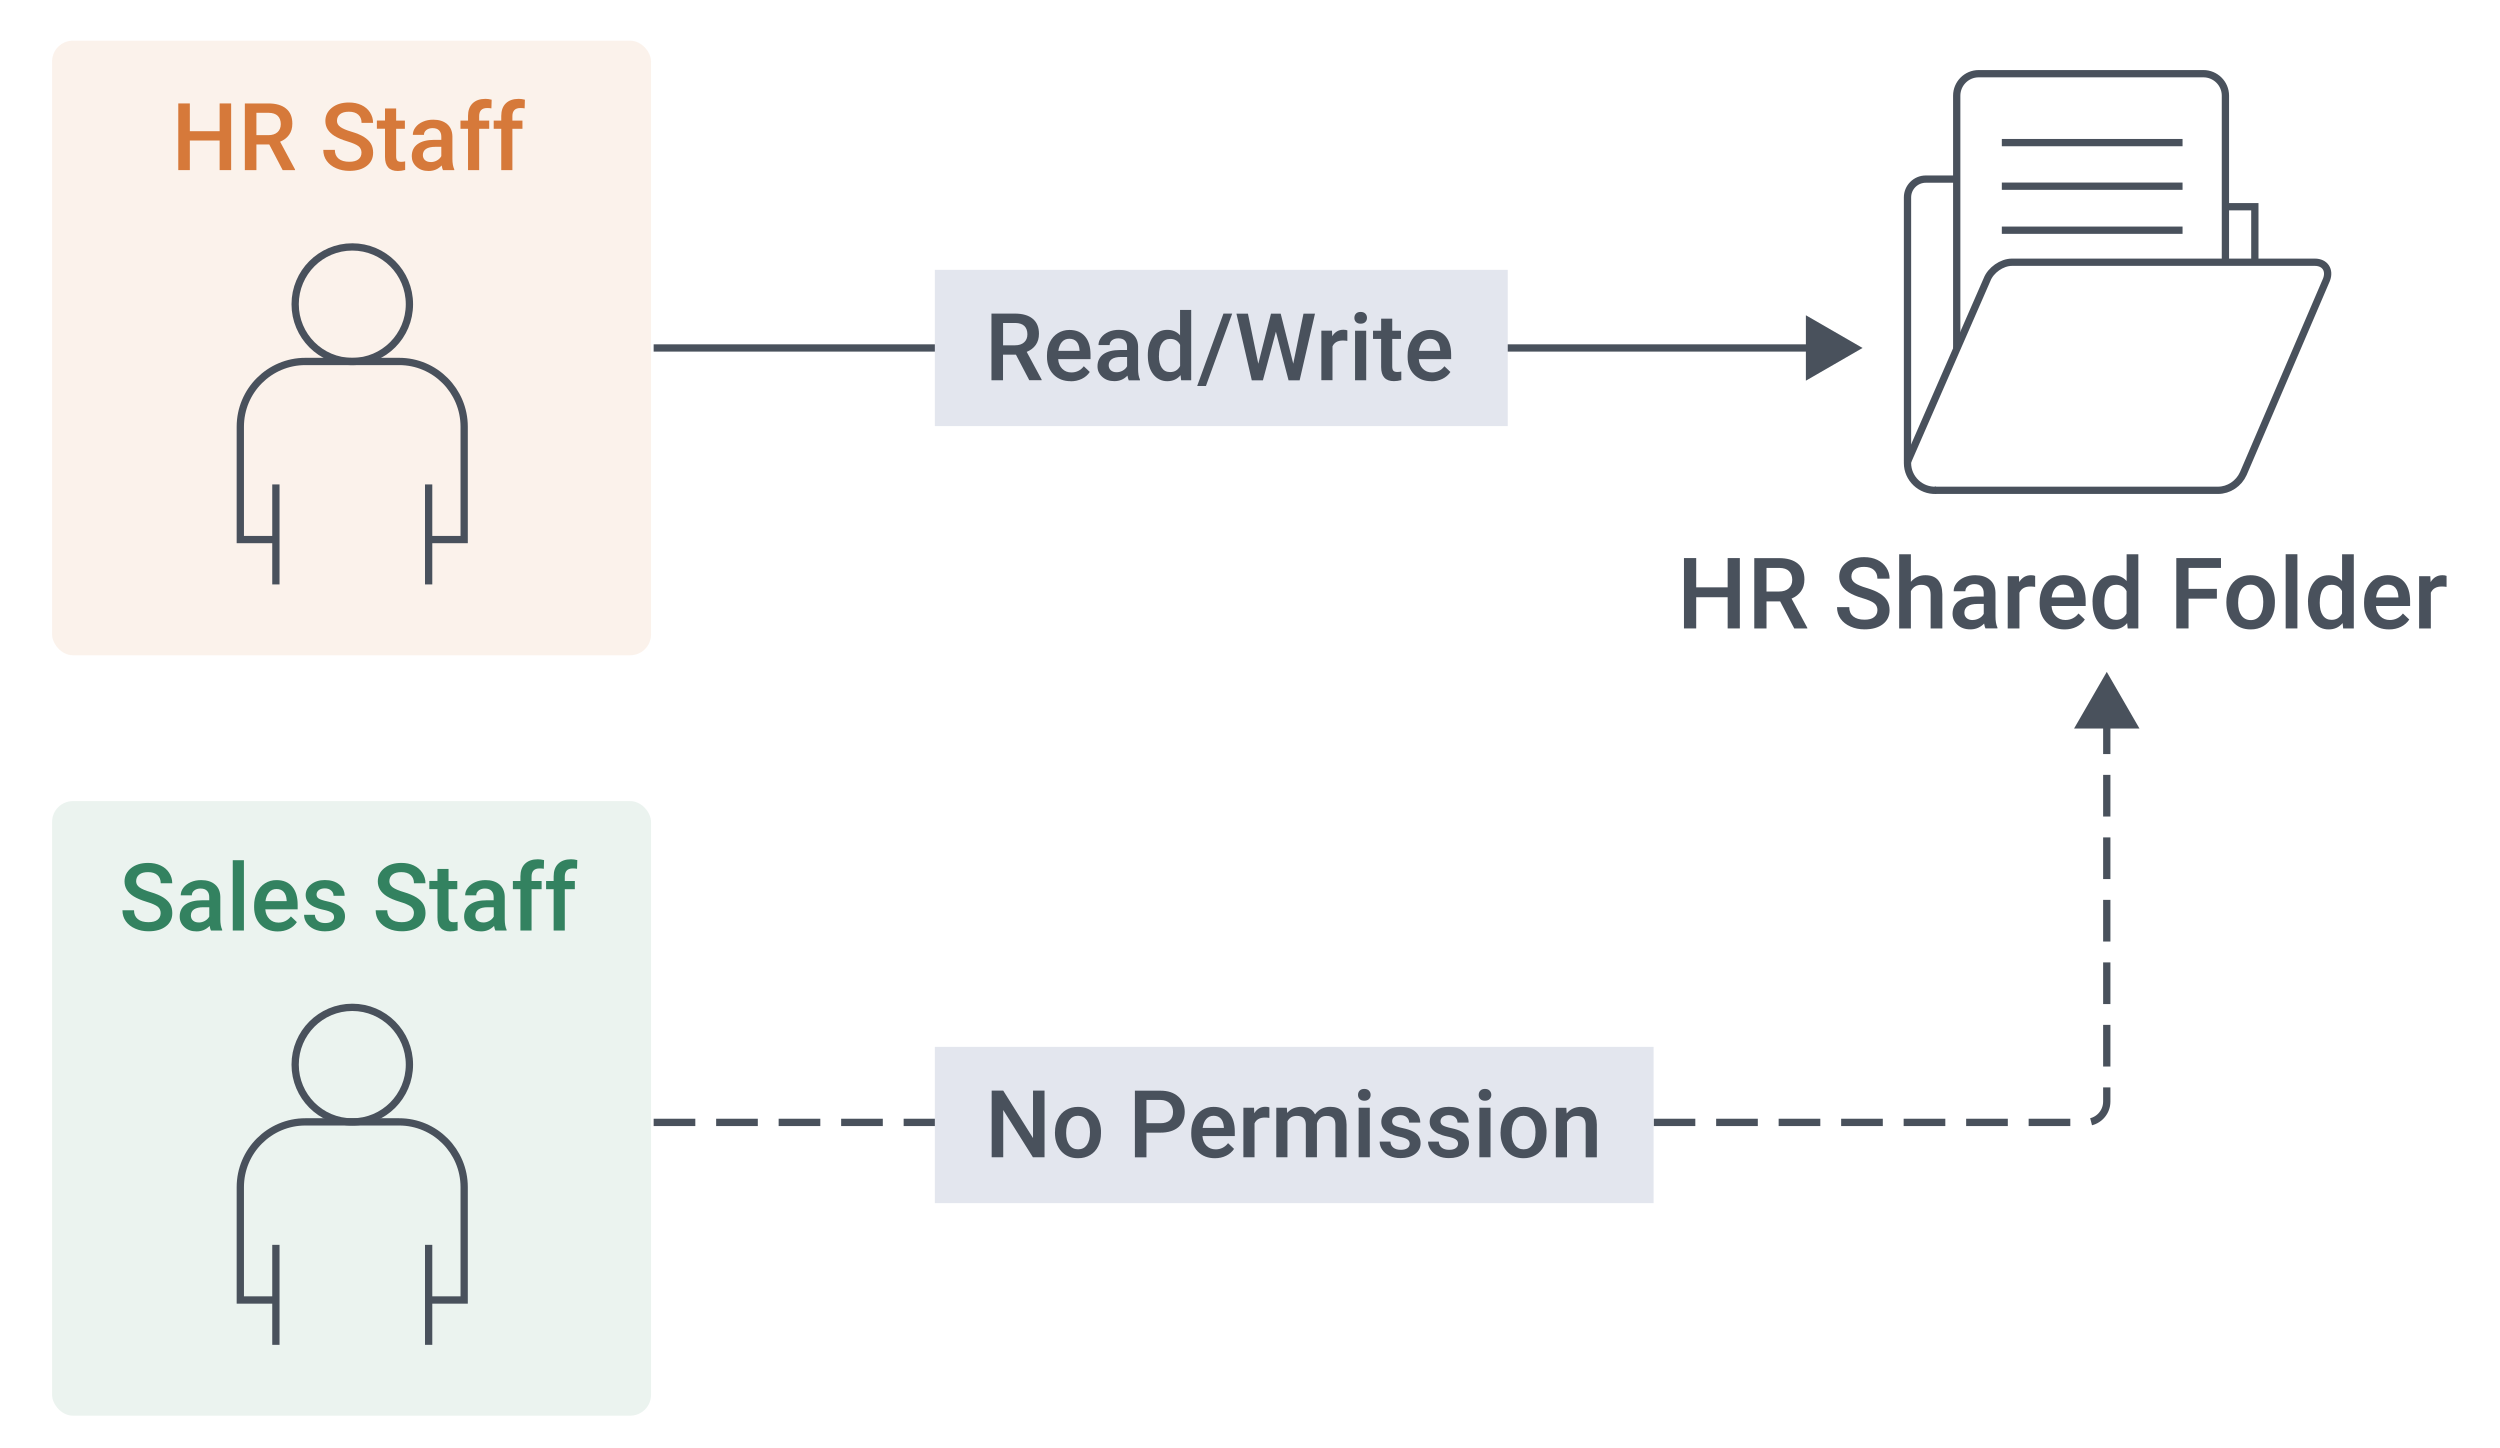<?xml version="1.0" encoding="UTF-8"?>
<svg id="uuid-efd0bad9-5d5c-4130-bb85-97e3e13aaf19" data-name="圖層 1" xmlns="http://www.w3.org/2000/svg" viewBox="0 0 480 278">
  <g>
    <path d="M125.5,215.5h275c2.21,0,4-1.79,4-4v-73.46" style="fill: none; stroke: #49515c; stroke-dasharray: 8 4; stroke-miterlimit: 10; stroke-width: 1.4px;"/>
    <polygon points="410.78 139.88 404.5 129 398.22 139.88 410.78 139.88" style="fill: #49515c;"/>
  </g>
  <g>
    <line x1="348.57" y1="66.81" x2="125.5" y2="66.81" style="fill: none; stroke: #49515c; stroke-width: 1.4px;"/>
    <polygon points="346.73 60.53 357.61 66.81 346.73 73.09 346.73 60.53" style="fill: #49515c;"/>
  </g>
  <rect x="179.49" y="51.81" width="110" height="30" style="fill: #e3e6ee;"/>
  <g>
    <path d="M195.06,68.09h-2.48v4.92h-2.22v-12.8h4.5c1.48,0,2.62.33,3.42.99s1.2,1.62,1.2,2.88c0,.86-.21,1.57-.62,2.15-.41.58-.99,1.02-1.73,1.33l2.87,5.33v.11h-2.38l-2.57-4.92ZM192.58,66.3h2.29c.75,0,1.34-.19,1.76-.57.42-.38.63-.89.63-1.55s-.2-1.22-.58-1.59-.97-.57-1.74-.58h-2.35v4.29Z" style="fill: #49515c;"/>
    <path d="M205.57,73.19c-1.35,0-2.45-.43-3.29-1.28-.84-.85-1.26-1.99-1.26-3.4v-.26c0-.95.18-1.8.55-2.54.37-.75.88-1.33,1.54-1.74s1.4-.62,2.21-.62c1.29,0,2.29.41,3,1.24s1.06,1.99,1.06,3.51v.86h-6.21c.06.79.33,1.41.79,1.86.46.46,1.04.69,1.74.69.98,0,1.78-.39,2.39-1.19l1.15,1.1c-.38.57-.89,1.01-1.53,1.32-.64.31-1.35.47-2.14.47ZM205.31,65.04c-.59,0-1.06.21-1.42.62-.36.41-.59.98-.69,1.71h4.07v-.16c-.05-.71-.24-1.25-.57-1.62-.33-.37-.8-.55-1.39-.55Z" style="fill: #49515c;"/>
    <path d="M216.72,73.01c-.09-.18-.18-.48-.25-.89-.68.71-1.51,1.06-2.5,1.06s-1.73-.27-2.34-.82-.91-1.22-.91-2.02c0-1.01.38-1.79,1.13-2.33.75-.54,1.83-.81,3.23-.81h1.31v-.62c0-.49-.14-.88-.41-1.18-.28-.29-.69-.44-1.26-.44-.49,0-.88.12-1.2.36-.31.24-.47.55-.47.93h-2.14c0-.52.17-1.01.52-1.46.35-.45.82-.81,1.41-1.07s1.26-.39,1.99-.39c1.11,0,2,.28,2.66.84.66.56,1,1.35,1.02,2.36v4.29c0,.86.12,1.54.36,2.05v.15h-2.18ZM214.37,71.47c.42,0,.82-.1,1.19-.31.37-.21.65-.48.84-.83v-1.79h-1.15c-.79,0-1.39.14-1.78.41s-.6.66-.6,1.17c0,.41.14.74.41.98.27.24.64.37,1.09.37Z" style="fill: #49515c;"/>
    <path d="M220.38,68.19c0-1.46.34-2.64,1.02-3.53.68-.89,1.59-1.33,2.73-1.33,1.01,0,1.82.35,2.44,1.05v-4.87h2.14v13.5h-1.93l-.11-.98c-.64.77-1.49,1.16-2.56,1.16s-2.01-.45-2.7-1.34-1.03-2.12-1.03-3.66ZM222.51,68.37c0,.97.19,1.72.56,2.26.37.54.9.81,1.59.81.87,0,1.51-.39,1.92-1.17v-4.06c-.39-.76-1.03-1.14-1.9-1.14-.69,0-1.22.27-1.6.82-.38.55-.56,1.37-.56,2.47Z" style="fill: #49515c;"/>
    <path d="M231.54,74.11h-1.68l5.04-13.9h1.68l-5.04,13.9Z" style="fill: #49515c;"/>
    <path d="M248.3,69.85l1.97-9.63h2.21l-2.95,12.8h-2.13l-2.43-9.34-2.49,9.34h-2.14l-2.95-12.8h2.21l1.99,9.62,2.44-9.62h1.86l2.42,9.63Z" style="fill: #49515c;"/>
    <path d="M258.69,65.45c-.28-.05-.57-.07-.87-.07-.98,0-1.64.38-1.98,1.12v6.5h-2.14v-9.51h2.04l.05,1.06c.52-.83,1.23-1.24,2.14-1.24.3,0,.56.04.76.12v2Z" style="fill: #49515c;"/>
    <path d="M260.04,61.03c0-.33.1-.6.31-.82s.51-.32.89-.32.69.11.9.32.32.49.32.82-.11.59-.32.8c-.21.21-.51.32-.9.32s-.68-.11-.89-.32c-.21-.21-.31-.48-.31-.8ZM262.31,73.01h-2.14v-9.51h2.14v9.51Z" style="fill: #49515c;"/>
    <path d="M267.31,61.19v2.31h1.68v1.58h-1.68v5.31c0,.36.07.63.22.79.14.16.4.24.77.24.25,0,.5-.03.75-.09v1.65c-.49.13-.96.2-1.41.2-1.64,0-2.46-.9-2.46-2.71v-5.39h-1.56v-1.58h1.56v-2.31h2.14Z" style="fill: #49515c;"/>
    <path d="M274.81,73.19c-1.35,0-2.45-.43-3.29-1.28-.84-.85-1.26-1.99-1.26-3.4v-.26c0-.95.18-1.8.55-2.54.37-.75.88-1.33,1.54-1.74s1.4-.62,2.21-.62c1.29,0,2.29.41,3,1.24s1.06,1.99,1.06,3.51v.86h-6.21c.06.79.33,1.41.79,1.86.46.46,1.04.69,1.74.69.98,0,1.78-.39,2.39-1.19l1.15,1.1c-.38.57-.89,1.01-1.53,1.32-.64.31-1.35.47-2.14.47ZM274.55,65.04c-.59,0-1.06.21-1.42.62-.36.41-.59.98-.69,1.71h4.07v-.16c-.05-.71-.24-1.25-.57-1.62-.33-.37-.8-.55-1.39-.55Z" style="fill: #49515c;"/>
  </g>
  <g>
    <rect x="179.49" y="201" width="138" height="30" style="fill: #e3e6ee;"/>
    <g>
      <path d="M200.54,222.2h-2.22l-5.7-9.08v9.08h-2.22v-12.8h2.22l5.72,9.11v-9.11h2.21v12.8Z" style="fill: #49515c;"/>
      <path d="M202.56,217.36c0-.93.18-1.77.55-2.52.37-.75.89-1.32,1.56-1.72.67-.4,1.44-.6,2.3-.6,1.28,0,2.33.41,3.12,1.24.8.83,1.23,1.92,1.3,3.29v.5c0,.94-.17,1.78-.53,2.51-.36.74-.88,1.31-1.55,1.71-.67.4-1.45.61-2.33.61-1.34,0-2.42-.45-3.22-1.34-.81-.89-1.21-2.09-1.21-3.57v-.11ZM204.7,217.54c0,.98.2,1.74.61,2.3.4.55.97.83,1.69.83s1.28-.28,1.68-.84.6-1.39.6-2.47c0-.96-.21-1.72-.62-2.29-.41-.56-.97-.84-1.68-.84s-1.25.28-1.66.83c-.41.55-.62,1.38-.62,2.48Z" style="fill: #49515c;"/>
      <path d="M220.12,217.46v4.75h-2.22v-12.8h4.9c1.43,0,2.56.37,3.41,1.12s1.26,1.73,1.26,2.96-.41,2.23-1.23,2.93c-.82.7-1.98,1.05-3.46,1.05h-2.65ZM220.12,215.66h2.67c.79,0,1.39-.19,1.81-.56.42-.37.62-.91.62-1.61s-.21-1.24-.63-1.66c-.42-.41-1-.62-1.74-.64h-2.73v4.46Z" style="fill: #49515c;"/>
      <path d="M233.27,222.38c-1.35,0-2.45-.43-3.29-1.28-.84-.85-1.26-1.99-1.26-3.41v-.26c0-.95.18-1.8.55-2.54.37-.75.88-1.33,1.54-1.75s1.4-.62,2.21-.62c1.29,0,2.29.41,3,1.24s1.06,2,1.06,3.51v.86h-6.21c.06.79.33,1.41.79,1.86.46.46,1.04.69,1.74.69.98,0,1.78-.4,2.39-1.19l1.15,1.1c-.38.57-.89,1.01-1.53,1.32s-1.35.47-2.14.47ZM233.02,214.23c-.59,0-1.06.21-1.42.62-.36.41-.59.98-.69,1.71h4.07v-.16c-.05-.71-.24-1.26-.57-1.62-.33-.37-.8-.55-1.39-.55Z" style="fill: #49515c;"/>
      <path d="M243.72,214.64c-.28-.05-.57-.07-.87-.07-.98,0-1.64.38-1.98,1.12v6.5h-2.14v-9.51h2.04l.05,1.06c.52-.83,1.23-1.24,2.14-1.24.3,0,.56.04.76.12v2Z" style="fill: #49515c;"/>
      <path d="M247.08,212.69l.06.99c.67-.78,1.58-1.17,2.74-1.17,1.27,0,2.14.49,2.61,1.46.69-.97,1.66-1.46,2.92-1.46,1.05,0,1.83.29,2.34.87.51.58.77,1.44.79,2.57v6.25h-2.14v-6.19c0-.6-.13-1.05-.4-1.33s-.7-.42-1.31-.42c-.49,0-.88.13-1.19.39-.31.26-.52.6-.65,1.02v6.52s-2.13,0-2.13,0v-6.26c-.03-1.12-.6-1.68-1.71-1.68-.86,0-1.46.35-1.82,1.05v6.89h-2.14v-9.51h2.01Z" style="fill: #49515c;"/>
      <path d="M260.74,210.22c0-.33.1-.6.31-.82s.51-.33.89-.33.69.11.9.33.32.49.32.82-.11.59-.32.8c-.21.21-.51.32-.9.32s-.68-.11-.89-.32c-.21-.21-.31-.48-.31-.8ZM263,222.2h-2.14v-9.51h2.14v9.51Z" style="fill: #49515c;"/>
      <path d="M270.66,219.62c0-.38-.16-.67-.47-.87-.31-.2-.83-.38-1.56-.53s-1.33-.35-1.82-.58c-1.07-.52-1.6-1.26-1.6-2.24,0-.82.35-1.51,1.04-2.06s1.57-.83,2.64-.83c1.14,0,2.05.28,2.75.84s1.05,1.29,1.05,2.19h-2.14c0-.41-.15-.75-.46-1.02-.3-.27-.71-.41-1.21-.41-.47,0-.85.11-1.15.32s-.44.51-.44.87c0,.33.14.58.41.76s.83.37,1.67.55c.84.18,1.5.4,1.97.66.48.26.83.56,1.06.92s.35.79.35,1.3c0,.86-.35,1.55-1.06,2.08-.71.53-1.64.79-2.79.79-.78,0-1.47-.14-2.08-.42s-1.08-.67-1.42-1.16-.51-1.02-.51-1.59h2.07c.03.5.22.89.57,1.17.35.27.82.41,1.4.41s.99-.11,1.28-.32c.29-.21.44-.49.44-.84Z" style="fill: #49515c;"/>
      <path d="M279.95,219.62c0-.38-.16-.67-.47-.87-.31-.2-.83-.38-1.56-.53s-1.33-.35-1.82-.58c-1.07-.52-1.6-1.26-1.6-2.24,0-.82.35-1.51,1.04-2.06s1.57-.83,2.64-.83c1.14,0,2.05.28,2.75.84s1.05,1.29,1.05,2.19h-2.14c0-.41-.15-.75-.46-1.02-.3-.27-.71-.41-1.21-.41-.47,0-.85.11-1.15.32s-.44.51-.44.87c0,.33.14.58.41.76s.83.37,1.67.55c.84.18,1.5.4,1.97.66.48.26.83.56,1.06.92s.35.79.35,1.3c0,.86-.35,1.55-1.06,2.08-.71.53-1.64.79-2.79.79-.78,0-1.47-.14-2.08-.42s-1.08-.67-1.42-1.16-.51-1.02-.51-1.59h2.07c.03.5.22.89.57,1.17.35.27.82.41,1.4.41s.99-.11,1.28-.32c.29-.21.44-.49.44-.84Z" style="fill: #49515c;"/>
      <path d="M283.91,210.22c0-.33.1-.6.31-.82s.51-.33.89-.33.69.11.9.33.32.49.32.82-.11.59-.32.8c-.21.21-.51.32-.9.32s-.68-.11-.89-.32c-.21-.21-.31-.48-.31-.8ZM286.18,222.2h-2.14v-9.51h2.14v9.51Z" style="fill: #49515c;"/>
      <path d="M288.11,217.36c0-.93.18-1.77.55-2.52.37-.75.89-1.32,1.56-1.72.67-.4,1.44-.6,2.3-.6,1.28,0,2.33.41,3.12,1.24.8.83,1.23,1.92,1.3,3.29v.5c0,.94-.17,1.78-.53,2.51-.36.74-.88,1.31-1.55,1.71-.67.4-1.45.61-2.33.61-1.34,0-2.42-.45-3.22-1.34-.81-.89-1.21-2.09-1.21-3.57v-.11ZM290.24,217.54c0,.98.2,1.74.61,2.3.4.55.97.83,1.69.83s1.28-.28,1.68-.84.6-1.39.6-2.47c0-.96-.21-1.72-.62-2.29-.41-.56-.97-.84-1.68-.84s-1.25.28-1.66.83c-.41.55-.62,1.38-.62,2.48Z" style="fill: #49515c;"/>
      <path d="M300.74,212.69l.06,1.1c.7-.85,1.63-1.27,2.77-1.27,1.98,0,2.99,1.13,3.02,3.4v6.29h-2.14v-6.16c0-.6-.13-1.05-.39-1.34-.26-.29-.69-.44-1.28-.44-.86,0-1.5.39-1.92,1.17v6.77h-2.14v-9.51h2.01Z" style="fill: #49515c;"/>
    </g>
  </g>
  <g>
    <g>
      <path d="M334.05,120.66h-2.34v-5.99h-6.04v5.99h-2.35v-13.51h2.35v5.62h6.04v-5.62h2.34v13.51Z" style="fill: #49515c;"/>
      <path d="M341.79,115.47h-2.62v5.2h-2.35v-13.51h4.75c1.56,0,2.76.35,3.61,1.05.85.7,1.27,1.71,1.27,3.04,0,.9-.22,1.66-.65,2.27-.44.61-1.04,1.08-1.82,1.41l3.03,5.62v.12h-2.51l-2.71-5.2ZM339.17,113.57h2.41c.79,0,1.41-.2,1.86-.6s.67-.95.67-1.64-.21-1.28-.62-1.68c-.41-.4-1.03-.6-1.84-.61h-2.48v4.53Z" style="fill: #49515c;"/>
      <path d="M360.47,117.18c0-.59-.21-1.05-.63-1.37-.42-.32-1.17-.65-2.26-.97s-1.95-.69-2.6-1.09c-1.23-.77-1.85-1.78-1.85-3.03,0-1.09.44-1.98,1.33-2.69.89-.71,2.04-1.06,3.46-1.06.94,0,1.78.17,2.51.52.74.35,1.31.84,1.74,1.48.42.64.63,1.35.63,2.13h-2.34c0-.71-.22-1.26-.66-1.66s-1.07-.6-1.9-.6c-.77,0-1.36.16-1.79.49-.42.33-.64.79-.64,1.37,0,.5.23.91.69,1.24.46.33,1.21.65,2.26.96s1.9.67,2.53,1.07c.64.4,1.1.86,1.4,1.37s.45,1.12.45,1.81c0,1.13-.43,2.02-1.29,2.69-.86.66-2.03,1-3.51,1-.98,0-1.88-.18-2.7-.54-.82-.36-1.46-.86-1.91-1.5-.45-.64-.68-1.38-.68-2.23h2.35c0,.77.25,1.36.76,1.78.51.42,1.23.63,2.18.63.82,0,1.43-.16,1.84-.5.41-.33.62-.77.62-1.31Z" style="fill: #49515c;"/>
      <path d="M366.88,111.72c.74-.85,1.67-1.28,2.79-1.28,2.14,0,3.22,1.22,3.26,3.66v6.56h-2.25v-6.47c0-.69-.15-1.18-.45-1.47-.3-.29-.74-.43-1.32-.43-.9,0-1.58.4-2.02,1.21v7.17h-2.25v-14.25h2.25v5.31Z" style="fill: #49515c;"/>
      <path d="M381.21,120.66c-.1-.19-.19-.5-.26-.94-.72.75-1.6,1.12-2.63,1.12s-1.83-.29-2.47-.86c-.64-.57-.96-1.29-.96-2.13,0-1.07.4-1.89,1.19-2.46.79-.57,1.93-.86,3.41-.86h1.38v-.66c0-.52-.14-.94-.44-1.25-.29-.31-.73-.47-1.33-.47-.51,0-.93.13-1.26.39-.33.26-.49.58-.49.98h-2.25c0-.55.18-1.07.55-1.54s.86-.86,1.49-1.13c.63-.27,1.33-.41,2.1-.41,1.18,0,2.11.29,2.81.88.7.59,1.06,1.42,1.08,2.49v4.53c0,.9.13,1.62.38,2.16v.16h-2.3ZM378.73,119.04c.45,0,.86-.11,1.26-.32s.69-.51.89-.87v-1.89h-1.21c-.83,0-1.46.15-1.88.44-.42.29-.63.7-.63,1.23,0,.43.14.78.43,1.04.29.26.67.38,1.16.38Z" style="fill: #49515c;"/>
      <path d="M390.74,112.68c-.3-.05-.6-.07-.92-.07-1.03,0-1.73.4-2.09,1.19v6.87h-2.25v-10.04h2.15l.06,1.12c.54-.87,1.3-1.31,2.26-1.31.32,0,.59.04.8.13v2.12Z" style="fill: #49515c;"/>
      <path d="M396.41,120.85c-1.43,0-2.59-.45-3.47-1.35-.89-.9-1.33-2.1-1.33-3.6v-.28c0-1,.19-1.9.58-2.69s.93-1.4,1.63-1.84c.7-.44,1.48-.66,2.34-.66,1.37,0,2.42.44,3.17,1.31.75.87,1.12,2.11,1.12,3.7v.91h-6.56c.07.83.34,1.48.83,1.97s1.1.72,1.83.72c1.03,0,1.88-.42,2.52-1.25l1.22,1.16c-.4.6-.94,1.07-1.61,1.4-.67.33-1.42.5-2.26.5ZM396.14,112.25c-.62,0-1.12.22-1.5.65-.38.43-.62,1.04-.73,1.81h4.29v-.17c-.05-.75-.25-1.32-.6-1.71s-.84-.58-1.47-.58Z" style="fill: #49515c;"/>
      <path d="M401.76,115.57c0-1.54.36-2.79,1.08-3.72.72-.94,1.68-1.4,2.89-1.4,1.06,0,1.92.37,2.58,1.11v-5.14h2.25v14.25h-2.04l-.11-1.04c-.67.82-1.57,1.22-2.7,1.22s-2.13-.47-2.85-1.42c-.73-.95-1.09-2.23-1.09-3.86ZM404.02,115.76c0,1.02.2,1.82.59,2.39.39.57.95.86,1.67.86.92,0,1.6-.41,2.02-1.23v-4.29c-.41-.8-1.08-1.21-2-1.21-.73,0-1.29.29-1.69.87s-.59,1.45-.59,2.61Z" style="fill: #49515c;"/>
      <path d="M425.64,114.94h-5.44v5.72h-2.35v-13.51h8.58v1.89h-6.23v4.02h5.44v1.87Z" style="fill: #49515c;"/>
      <path d="M427.46,115.55c0-.98.2-1.87.58-2.66s.94-1.39,1.64-1.82,1.52-.63,2.43-.63c1.35,0,2.45.44,3.3,1.31.84.87,1.3,2.03,1.37,3.47v.53c0,.99-.18,1.87-.56,2.65-.38.78-.92,1.38-1.63,1.81-.71.43-1.53.64-2.45.64-1.42,0-2.55-.47-3.4-1.41-.85-.94-1.28-2.2-1.28-3.77v-.11ZM429.72,115.75c0,1.03.21,1.84.64,2.43.43.58,1.02.88,1.78.88s1.35-.3,1.78-.89c.42-.59.63-1.46.63-2.61,0-1.01-.22-1.82-.65-2.41-.44-.59-1.03-.89-1.78-.89s-1.32.29-1.75.88-.65,1.46-.65,2.62Z" style="fill: #49515c;"/>
      <path d="M441.1,120.66h-2.25v-14.25h2.25v14.25Z" style="fill: #49515c;"/>
      <path d="M443.13,115.57c0-1.54.36-2.79,1.08-3.72.72-.94,1.68-1.4,2.89-1.4,1.06,0,1.92.37,2.58,1.11v-5.14h2.25v14.25h-2.04l-.11-1.04c-.67.82-1.57,1.22-2.7,1.22s-2.13-.47-2.85-1.42c-.73-.95-1.09-2.23-1.09-3.86ZM445.39,115.76c0,1.02.2,1.82.59,2.39.39.57.95.86,1.67.86.92,0,1.6-.41,2.02-1.23v-4.29c-.41-.8-1.08-1.21-2-1.21-.73,0-1.29.29-1.69.87s-.59,1.45-.59,2.61Z" style="fill: #49515c;"/>
      <path d="M458.7,120.85c-1.43,0-2.59-.45-3.47-1.35-.89-.9-1.33-2.1-1.33-3.6v-.28c0-1,.19-1.9.58-2.69s.93-1.4,1.63-1.84c.7-.44,1.48-.66,2.34-.66,1.37,0,2.42.44,3.17,1.31.75.87,1.12,2.11,1.12,3.7v.91h-6.56c.07.83.34,1.48.83,1.97s1.1.72,1.83.72c1.03,0,1.88-.42,2.52-1.25l1.22,1.16c-.4.6-.94,1.07-1.61,1.4-.67.33-1.42.5-2.26.5ZM458.43,112.25c-.62,0-1.12.22-1.5.65-.38.43-.62,1.04-.73,1.81h4.29v-.17c-.05-.75-.25-1.32-.6-1.71s-.84-.58-1.47-.58Z" style="fill: #49515c;"/>
      <path d="M469.73,112.68c-.3-.05-.6-.07-.92-.07-1.03,0-1.73.4-2.09,1.19v6.87h-2.25v-10.04h2.15l.06,1.12c.54-.87,1.3-1.31,2.26-1.31.32,0,.59.04.8.13v2.12Z" style="fill: #49515c;"/>
    </g>
    <g>
      <polyline points="427.2 39.69 432.93 39.69 432.93 50.35" style="fill: none; stroke: #49515c; stroke-width: 1.4px;"/>
      <path d="M371.75,94.14c-3.01.14-5.51-2.29-5.51-5.22v-51.02c0-1.93,1.57-3.51,3.51-3.51h6.01" style="fill: none; stroke: #49515c; stroke-width: 1.4px;"/>
      <path d="M371.47,94.14h54.38c2.07,0,4.01-1.29,4.87-3.22l15.96-37.21c.72-1.86-.29-3.36-2.22-3.36h-58.17c-1.93,0-4.08,1.5-4.79,3.36l-15.31,35.06" style="fill: none; stroke: #49515c; stroke-width: 1.4px;"/>
      <path d="M375.69,66.88V18.37c0-2.29,1.86-4.22,4.22-4.22h43.15c2.29,0,4.22,1.86,4.22,4.22v32.05" style="fill: none; stroke: #49515c; stroke-width: 1.4px;"/>
      <line x1="384.35" y1="27.38" x2="419.05" y2="27.38" style="fill: none; stroke: #49515c; stroke-width: 1.4px;"/>
      <line x1="384.35" y1="35.75" x2="419.05" y2="35.75" style="fill: none; stroke: #49515c; stroke-width: 1.4px;"/>
      <line x1="384.35" y1="44.2" x2="419.05" y2="44.2" style="fill: none; stroke: #49515c; stroke-width: 1.4px;"/>
    </g>
  </g>
  <g>
    <rect x="10" y="7.81" width="115" height="118" rx="4" ry="4" style="fill: #d6793a; opacity: .1;"/>
    <g>
      <ellipse cx="67.64" cy="58.41" rx="10.97" ry="11" style="fill: none; stroke: #49515c; stroke-miterlimit: 10; stroke-width: 1.4px;"/>
      <g>
        <line x1="52.97" y1="93.01" x2="52.97" y2="112.21" style="fill: none; stroke: #49515c; stroke-miterlimit: 10; stroke-width: 1.4px;"/>
        <line x1="82.3" y1="93.01" x2="82.3" y2="112.21" style="fill: none; stroke: #49515c; stroke-miterlimit: 10; stroke-width: 1.4px;"/>
      </g>
      <path d="M53.14,103.6h-7v-21.67c0-6.92,5.6-12.53,12.5-12.53h17.98c6.9,0,12.5,5.61,12.5,12.53v21.67h-6.65" style="fill: none; stroke: #49515c; stroke-miterlimit: 10; stroke-width: 1.4px;"/>
    </g>
    <g>
      <path d="M44.38,32.66h-2.21v-5.68h-5.72v5.68h-2.22v-12.8h2.22v5.33h5.72v-5.33h2.21v12.8Z" style="fill: #d6793a;"/>
      <path d="M51.71,27.74h-2.48v4.92h-2.22v-12.8h4.5c1.48,0,2.62.33,3.42.99.8.66,1.2,1.62,1.2,2.88,0,.86-.21,1.57-.62,2.15-.41.58-.99,1.02-1.73,1.33l2.87,5.33v.12h-2.38l-2.57-4.92ZM49.23,25.95h2.29c.75,0,1.34-.19,1.76-.57.42-.38.63-.9.63-1.55s-.2-1.21-.59-1.59c-.39-.38-.97-.57-1.74-.58h-2.35v4.29Z" style="fill: #d6793a;"/>
      <path d="M69.41,29.36c0-.56-.2-1-.59-1.3-.4-.3-1.11-.61-2.14-.92s-1.85-.66-2.46-1.04c-1.17-.73-1.75-1.69-1.75-2.87,0-1.03.42-1.88,1.26-2.55.84-.67,1.93-1,3.28-1,.89,0,1.68.16,2.38.49s1.25.79,1.64,1.4c.4.61.6,1.28.6,2.02h-2.21c0-.67-.21-1.19-.63-1.57-.42-.38-1.02-.57-1.8-.57-.73,0-1.29.15-1.69.46-.4.31-.6.74-.6,1.3,0,.47.22.86.65,1.17.43.31,1.15.62,2.14.91,1,.3,1.8.63,2.4,1.01.6.38,1.04.81,1.33,1.3.28.49.42,1.06.42,1.72,0,1.07-.41,1.92-1.23,2.54-.82.63-1.93.95-3.33.95-.93,0-1.78-.17-2.55-.51-.78-.34-1.38-.82-1.81-1.42-.43-.6-.65-1.31-.65-2.11h2.22c0,.73.24,1.29.72,1.69s1.17.6,2.06.6c.77,0,1.36-.16,1.74-.47.39-.31.59-.73.59-1.24Z" style="fill: #d6793a;"/>
      <path d="M76.06,20.84v2.31h1.68v1.58h-1.68v5.31c0,.36.07.62.21.79.14.16.4.24.77.24.25,0,.49-.03.75-.09v1.65c-.49.13-.96.2-1.41.2-1.64,0-2.46-.91-2.46-2.72v-5.39h-1.56v-1.58h1.56v-2.31h2.14Z" style="fill: #d6793a;"/>
      <path d="M85.05,32.66c-.09-.18-.18-.48-.25-.89-.68.71-1.51,1.06-2.5,1.06s-1.73-.27-2.34-.82-.9-1.22-.9-2.02c0-1.01.38-1.79,1.13-2.33.75-.54,1.83-.81,3.23-.81h1.31v-.62c0-.49-.14-.89-.41-1.18-.28-.3-.7-.45-1.26-.45-.49,0-.88.12-1.2.37-.31.24-.46.55-.46.93h-2.14c0-.52.17-1.01.52-1.46.35-.46.81-.81,1.41-1.07.59-.26,1.26-.39,1.99-.39,1.11,0,2,.28,2.66.84.66.56,1,1.35,1.02,2.36v4.29c0,.86.12,1.54.36,2.05v.15h-2.18ZM82.7,31.12c.42,0,.82-.1,1.19-.31.37-.21.65-.48.84-.83v-1.79h-1.15c-.79,0-1.39.14-1.79.41s-.6.67-.6,1.17c0,.41.14.74.41.98.27.24.64.36,1.09.36Z" style="fill: #d6793a;"/>
      <path d="M89.86,32.66v-7.93h-1.45v-1.58h1.45v-.87c0-1.05.29-1.87.88-2.44s1.41-.86,2.46-.86c.38,0,.77.05,1.2.16l-.05,1.67c-.23-.05-.51-.07-.82-.07-1.02,0-1.53.53-1.53,1.57v.84h1.93v1.58h-1.93v7.93h-2.13Z" style="fill: #d6793a;"/>
      <path d="M96.24,32.66v-7.93h-1.45v-1.58h1.45v-.87c0-1.05.29-1.87.88-2.44s1.41-.86,2.46-.86c.38,0,.77.05,1.2.16l-.05,1.67c-.23-.05-.51-.07-.82-.07-1.02,0-1.53.53-1.53,1.57v.84h1.93v1.58h-1.93v7.93h-2.13Z" style="fill: #d6793a;"/>
    </g>
  </g>
  <rect x="10" y="153.81" width="115" height="118" rx="4" ry="4" style="fill: #338260; opacity: .1;"/>
  <g>
    <ellipse cx="67.64" cy="204.41" rx="10.97" ry="11" style="fill: none; stroke: #49515c; stroke-miterlimit: 10; stroke-width: 1.4px;"/>
    <g>
      <line x1="52.97" y1="239.01" x2="52.97" y2="258.21" style="fill: none; stroke: #49515c; stroke-miterlimit: 10; stroke-width: 1.4px;"/>
      <line x1="82.3" y1="239.01" x2="82.3" y2="258.21" style="fill: none; stroke: #49515c; stroke-miterlimit: 10; stroke-width: 1.4px;"/>
    </g>
    <path d="M53.14,249.6h-7v-21.67c0-6.92,5.6-12.53,12.5-12.53h17.98c6.9,0,12.5,5.61,12.5,12.53v21.67h-6.65" style="fill: none; stroke: #49515c; stroke-miterlimit: 10; stroke-width: 1.4px;"/>
  </g>
  <g>
    <path d="M30.85,175.36c0-.56-.2-1-.59-1.3-.4-.3-1.11-.61-2.14-.92s-1.85-.66-2.46-1.04c-1.17-.73-1.75-1.69-1.75-2.87,0-1.03.42-1.88,1.26-2.55.84-.67,1.93-1,3.28-1,.89,0,1.68.16,2.38.49s1.25.79,1.64,1.4c.4.61.6,1.28.6,2.02h-2.21c0-.67-.21-1.19-.63-1.57-.42-.38-1.02-.57-1.8-.57-.73,0-1.29.15-1.69.46-.4.31-.6.74-.6,1.3,0,.47.22.86.65,1.17.43.31,1.15.62,2.14.91,1,.3,1.8.63,2.4,1.01.6.38,1.04.81,1.33,1.3.28.49.42,1.06.42,1.72,0,1.07-.41,1.92-1.23,2.54-.82.63-1.93.95-3.33.95-.93,0-1.78-.17-2.55-.51-.78-.34-1.38-.82-1.81-1.42-.43-.6-.65-1.31-.65-2.11h2.22c0,.73.24,1.29.72,1.69s1.17.6,2.06.6c.77,0,1.36-.16,1.74-.47.39-.31.59-.73.59-1.24Z" style="fill: #338260;"/>
    <path d="M40.5,178.66c-.09-.18-.18-.48-.25-.89-.68.71-1.51,1.06-2.5,1.06s-1.73-.27-2.34-.82-.91-1.22-.91-2.02c0-1.01.38-1.79,1.13-2.33.75-.54,1.83-.81,3.23-.81h1.31v-.62c0-.49-.14-.89-.41-1.18-.28-.3-.69-.45-1.26-.45-.49,0-.88.12-1.2.37-.31.24-.47.55-.47.93h-2.13c0-.52.17-1.01.52-1.46.35-.46.82-.81,1.41-1.07.6-.26,1.26-.39,1.99-.39,1.11,0,2,.28,2.66.84.66.56,1,1.35,1.02,2.36v4.29c0,.86.12,1.54.36,2.05v.15h-2.18ZM38.15,177.12c.42,0,.82-.1,1.19-.31.37-.21.65-.48.84-.83v-1.79h-1.15c-.79,0-1.38.14-1.78.41s-.6.67-.6,1.17c0,.41.13.74.41.98.27.24.64.36,1.09.36Z" style="fill: #338260;"/>
    <path d="M46.83,178.66h-2.14v-13.5h2.14v13.5Z" style="fill: #338260;"/>
    <path d="M53.34,178.84c-1.35,0-2.45-.43-3.29-1.28-.84-.85-1.26-1.99-1.26-3.41v-.26c0-.95.18-1.8.55-2.54.37-.75.88-1.33,1.54-1.75s1.4-.62,2.21-.62c1.29,0,2.29.41,3,1.24.71.83,1.06,2,1.06,3.51v.86h-6.21c.06.79.33,1.41.79,1.86.46.46,1.04.69,1.73.69.98,0,1.78-.4,2.39-1.19l1.15,1.1c-.38.57-.89,1.01-1.53,1.32-.64.31-1.35.47-2.14.47ZM53.08,170.69c-.59,0-1.06.21-1.42.62-.36.41-.59.98-.69,1.71h4.07v-.16c-.05-.71-.24-1.26-.57-1.62-.33-.37-.8-.55-1.39-.55Z" style="fill: #338260;"/>
    <path d="M64.14,176.08c0-.38-.16-.67-.47-.87-.31-.2-.83-.38-1.56-.53s-1.33-.35-1.82-.58c-1.07-.52-1.6-1.26-1.6-2.24,0-.82.35-1.51,1.04-2.06s1.57-.83,2.64-.83c1.14,0,2.05.28,2.75.84.7.56,1.05,1.29,1.05,2.19h-2.13c0-.41-.15-.75-.46-1.02-.3-.27-.71-.41-1.21-.41-.47,0-.85.11-1.15.32-.29.22-.44.51-.44.87,0,.33.14.58.41.76s.83.37,1.67.55c.84.18,1.49.4,1.97.66.48.26.83.56,1.06.92.23.36.35.79.35,1.3,0,.86-.35,1.55-1.06,2.08-.71.53-1.64.79-2.79.79-.78,0-1.47-.14-2.08-.42s-1.08-.67-1.42-1.16-.51-1.02-.51-1.59h2.07c.03.5.22.89.57,1.17.35.27.82.41,1.4.41s.99-.11,1.28-.32c.29-.21.44-.49.44-.84Z" style="fill: #338260;"/>
    <path d="M79.48,175.36c0-.56-.2-1-.59-1.3-.4-.3-1.11-.61-2.14-.92s-1.85-.66-2.46-1.04c-1.17-.73-1.75-1.69-1.75-2.87,0-1.03.42-1.88,1.26-2.55.84-.67,1.93-1,3.27-1,.89,0,1.69.16,2.38.49s1.24.79,1.64,1.4c.4.61.6,1.28.6,2.02h-2.21c0-.67-.21-1.19-.63-1.57-.42-.38-1.02-.57-1.8-.57-.73,0-1.29.15-1.69.46-.4.31-.6.74-.6,1.3,0,.47.22.86.65,1.17.43.31,1.15.62,2.14.91,1,.3,1.79.63,2.4,1.01.6.38,1.05.81,1.33,1.3.28.49.42,1.06.42,1.72,0,1.07-.41,1.92-1.23,2.54-.82.63-1.93.95-3.33.95-.93,0-1.78-.17-2.55-.51-.78-.34-1.38-.82-1.81-1.42-.43-.6-.65-1.31-.65-2.11h2.22c0,.73.24,1.29.72,1.69s1.17.6,2.07.6c.77,0,1.35-.16,1.74-.47.39-.31.58-.73.58-1.24Z" style="fill: #338260;"/>
    <path d="M86.12,166.84v2.31h1.68v1.58h-1.68v5.31c0,.36.07.62.22.79.14.16.4.24.77.24.25,0,.5-.03.75-.09v1.65c-.49.13-.96.2-1.41.2-1.64,0-2.46-.91-2.46-2.72v-5.39h-1.56v-1.58h1.56v-2.31h2.13Z" style="fill: #338260;"/>
    <path d="M95.11,178.66c-.09-.18-.18-.48-.25-.89-.68.71-1.51,1.06-2.5,1.06s-1.73-.27-2.34-.82-.91-1.22-.91-2.02c0-1.01.38-1.79,1.13-2.33.75-.54,1.83-.81,3.23-.81h1.31v-.62c0-.49-.14-.89-.41-1.18-.28-.3-.69-.45-1.26-.45-.49,0-.88.12-1.2.37-.31.24-.47.55-.47.93h-2.13c0-.52.17-1.01.52-1.46.35-.46.82-.81,1.41-1.07.6-.26,1.26-.39,1.99-.39,1.11,0,2,.28,2.66.84.66.56,1,1.35,1.02,2.36v4.29c0,.86.12,1.54.36,2.05v.15h-2.18ZM92.77,177.12c.42,0,.82-.1,1.19-.31.37-.21.65-.48.84-.83v-1.79h-1.15c-.79,0-1.38.14-1.78.41s-.6.67-.6,1.17c0,.41.13.74.41.98.27.24.64.36,1.09.36Z" style="fill: #338260;"/>
    <path d="M99.92,178.66v-7.93h-1.45v-1.58h1.45v-.87c0-1.05.29-1.87.88-2.44s1.41-.86,2.46-.86c.38,0,.77.05,1.2.16l-.05,1.67c-.23-.05-.51-.07-.82-.07-1.02,0-1.53.53-1.53,1.57v.84h1.93v1.58h-1.93v7.93h-2.14Z" style="fill: #338260;"/>
    <path d="M106.3,178.66v-7.93h-1.45v-1.58h1.45v-.87c0-1.05.29-1.87.88-2.44s1.41-.86,2.46-.86c.38,0,.77.05,1.2.16l-.05,1.67c-.23-.05-.51-.07-.82-.07-1.02,0-1.53.53-1.53,1.57v.84h1.93v1.58h-1.93v7.93h-2.14Z" style="fill: #338260;"/>
  </g>
</svg>